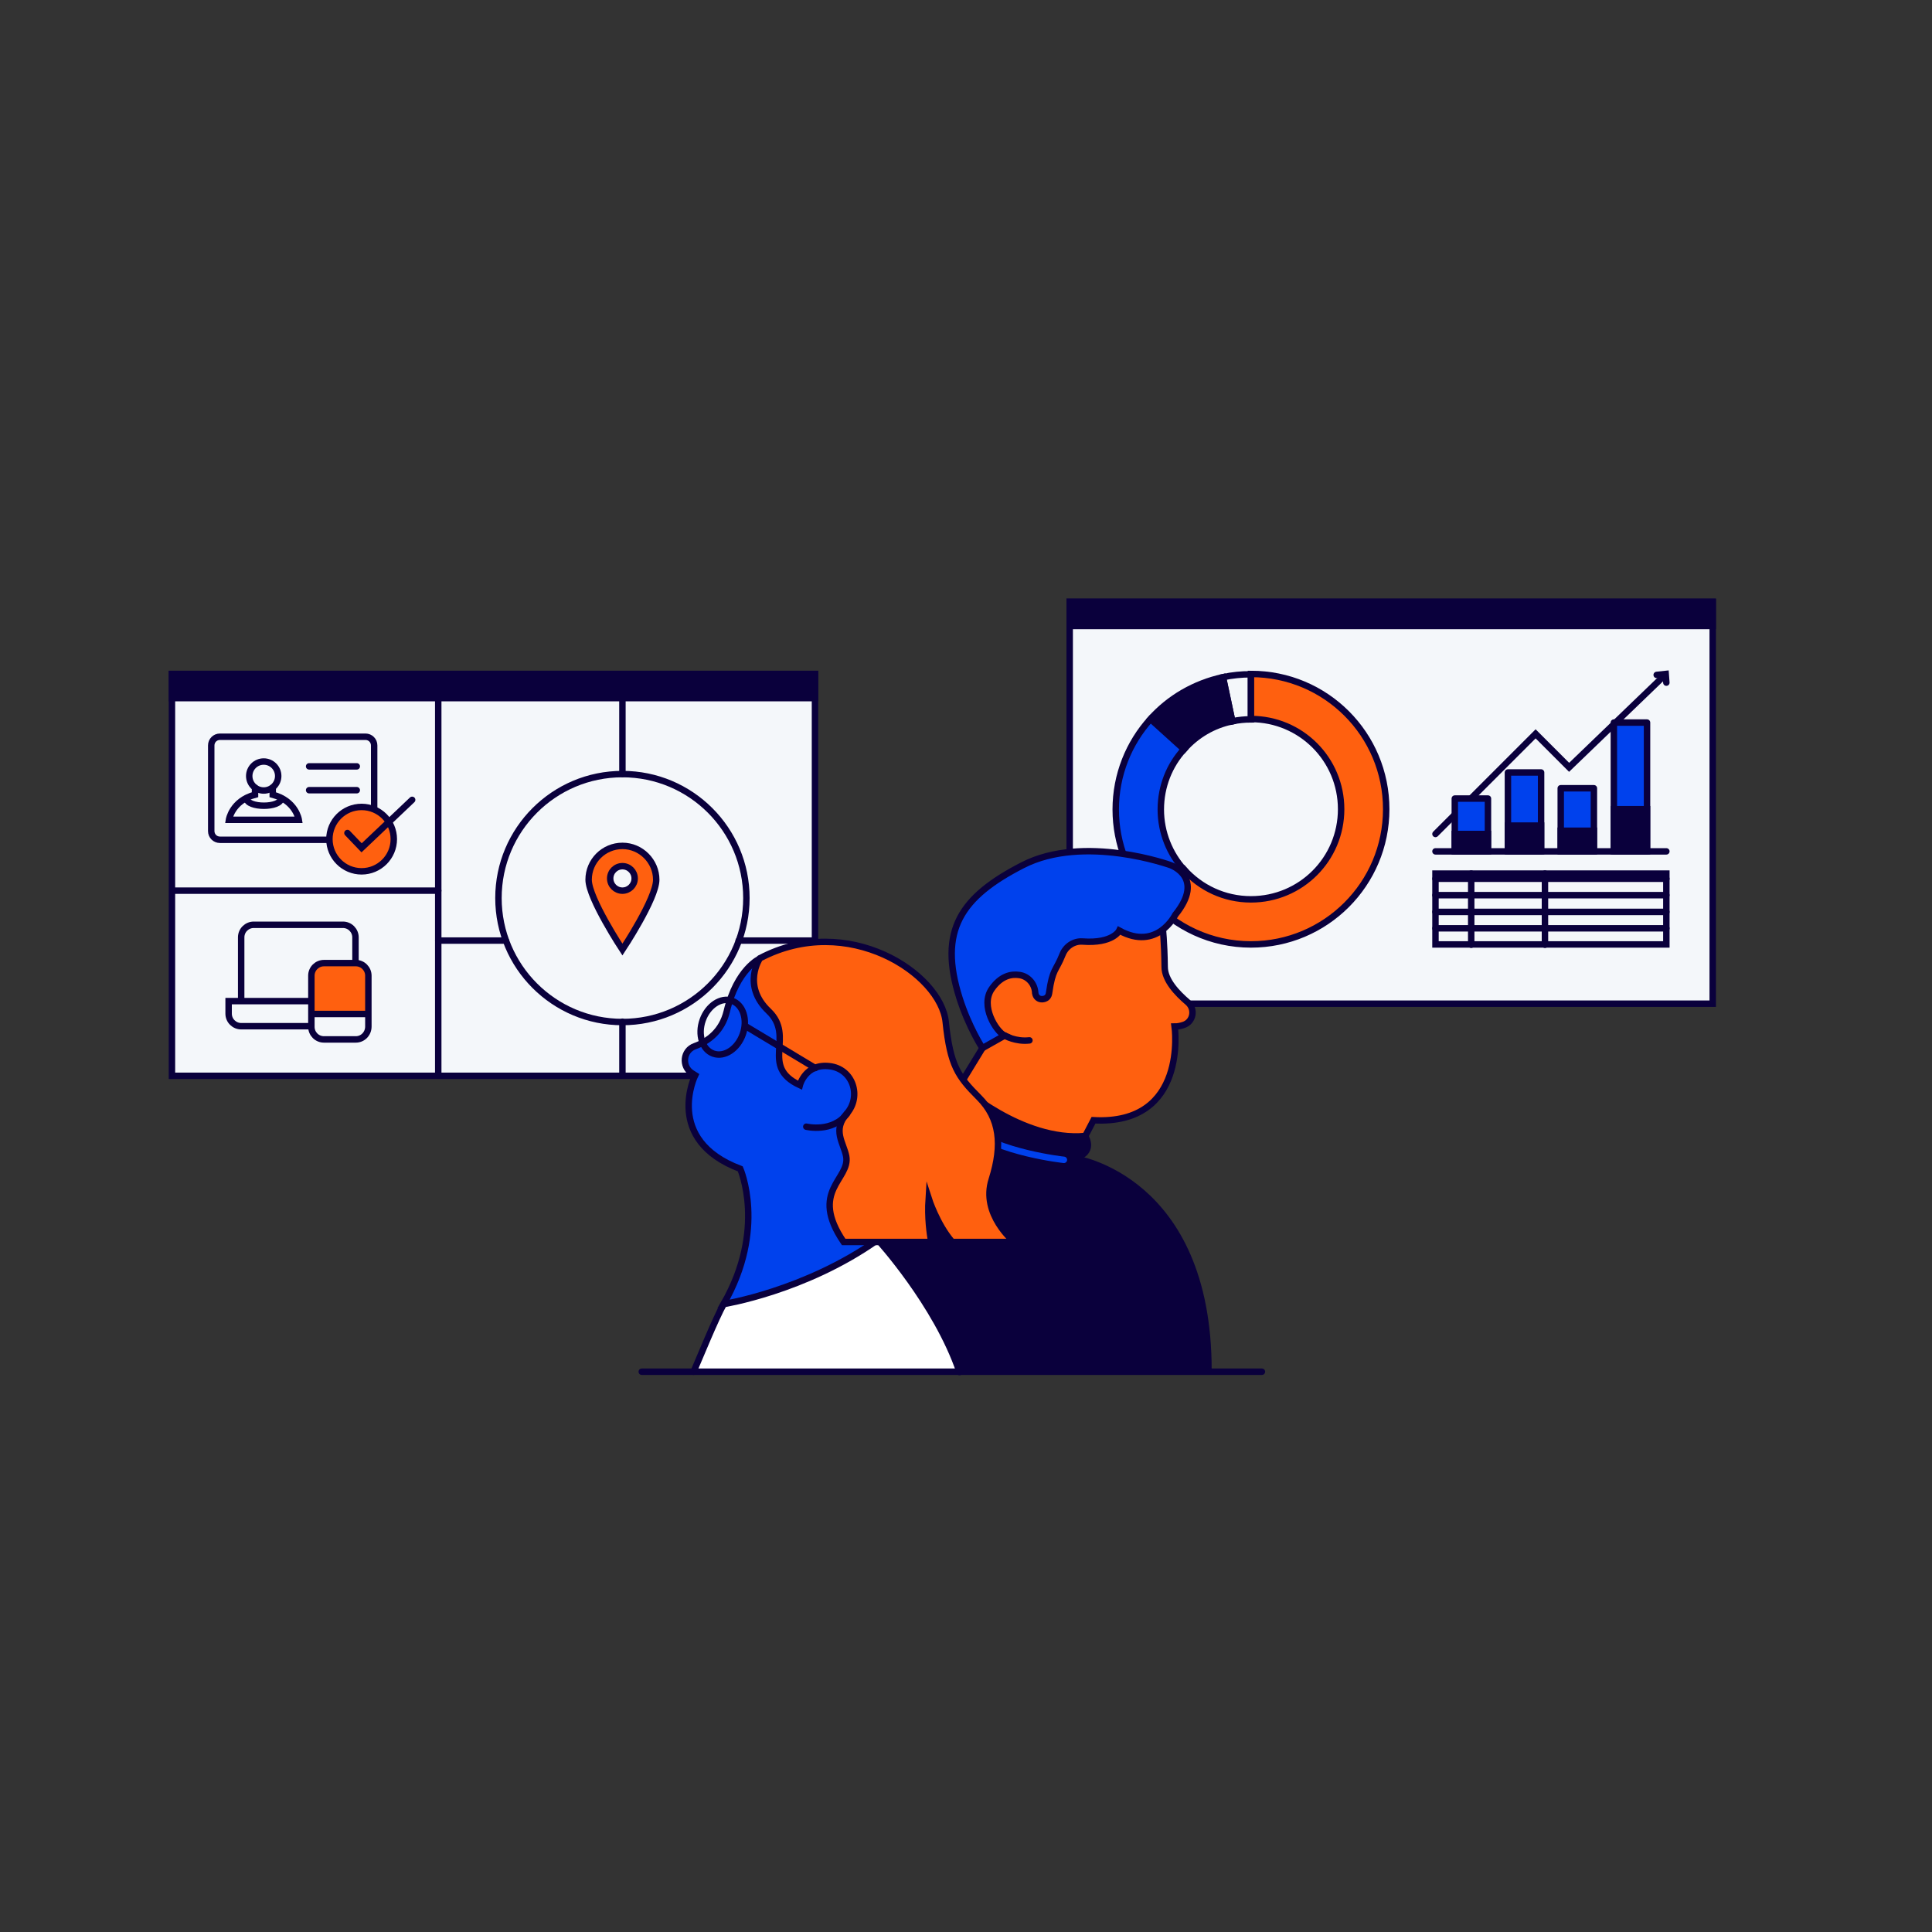 <?xml version="1.0" encoding="UTF-8"?> <svg xmlns="http://www.w3.org/2000/svg" xmlns:xlink="http://www.w3.org/1999/xlink" version="1.1" id="Layer_1" x="0px" y="0px" width="600px" height="600px" viewBox="0 0 600 600" style="enable-background:new 0 0 600 600;" xml:space="preserve"><rect x="0" y="0" width="600" height="600" fill="#333333" stroke="none"/> <style type="text/css"> .st0{fill:#F4F7FA;stroke:#0A003C;stroke-width:2;stroke-linecap:round;stroke-miterlimit:10;} .st1{fill:#0A003C;stroke:#0A003C;stroke-width:2;stroke-linecap:round;stroke-miterlimit:10;} .st2{fill:none;stroke:#0A003C;stroke-width:2;stroke-linecap:round;stroke-miterlimit:10;} .st3{fill:#FF600F;stroke:#0A003C;stroke-width:2;stroke-linecap:round;stroke-miterlimit:10;} .st4{fill:#F4F7FA;} .st5{fill:none;stroke:#0A003C;stroke-width:2;stroke-miterlimit:10;} .st6{fill:#FF600F;} .st7{fill:#0041ED;stroke:#0A003C;stroke-width:2;stroke-linecap:round;stroke-miterlimit:10;} .st8{fill:#0041ED;stroke:#0A003C;stroke-width:2;stroke-linecap:round;stroke-linejoin:round;stroke-miterlimit:10;} .st9{fill:none;stroke:#0041ED;stroke-width:2;stroke-linecap:round;stroke-miterlimit:10;} .st10{fill:#FFFFFF;stroke:#0A003C;stroke-width:2;stroke-linecap:round;stroke-miterlimit:10;} </style> <g> <rect x="53.4" y="209.3" class="st0" width="199.7" height="124.8"></rect> <rect x="53.4" y="209.3" class="st1" width="199.7" height="7.5"></rect> <circle class="st2" cx="193.3" cy="278.9" r="38.5"></circle> <line class="st2" x1="193.3" y1="240.4" x2="193.3" y2="217"></line> <line class="st2" x1="157.1" y1="292.1" x2="136.1" y2="292.1"></line> <line class="st2" x1="253.2" y1="292.1" x2="229.4" y2="292.1"></line> <line class="st2" x1="193.3" y1="317.3" x2="193.3" y2="333.1"></line> <line class="st2" x1="136.1" y1="217" x2="136.1" y2="333.1"></line> <line class="st2" x1="54.3" y1="276.6" x2="136.1" y2="276.6"></line> <path class="st3" d="M193.3,262.7c-5.8,0-10.5,4.7-10.5,10.5s10.5,21.7,10.5,21.7s10.5-15.8,10.5-21.7 C203.8,267.5,199.1,262.7,193.3,262.7z M193.3,276.6c-2.1,0-3.8-1.7-3.8-3.8c0-2.1,1.7-3.8,3.8-3.8s3.8,1.7,3.8,3.8 C197.1,274.9,195.4,276.6,193.3,276.6z"></path> <g> <path class="st4" d="M112,299.4c-0.1-0.1-0.2-0.1-0.4-0.1c-0.4-0.1-0.8-0.2-1.2-0.2l0,0v-7.9c0-2.2-1.8-3.9-3.9-3.9H78.9 c-2.2,0-3.9,1.8-3.9,3.9V311H71v3.9c0,2.2,1.8,3.9,3.9,3.9h21.8l0,0l0,0c0,2.2,1.8,3.9,3.9,3.9h9.9c2.2,0,3.9-1.8,3.9-3.9V303 C114.4,301.4,113.4,300,112,299.4z"></path> <g> <path class="st5" d="M74.9,310.9v-19.8c0-2.2,1.8-3.9,3.9-3.9h27.7c2.2,0,3.9,1.8,3.9,3.9v7.9"></path> <path class="st5" d="M96.5,310.9H71v3.9c0,2.2,1.8,3.9,3.9,3.9h21.8"></path> <path class="st6" d="M114.4,314.9V303c0-2.2-1.8-3.9-3.9-3.9h-9.9c-2.2,0-3.9,1.8-3.9,3.9v11.9H114.4z"></path> <path class="st5" d="M96.7,314.9h17.8"></path> <path class="st5" d="M110.5,322.8h-9.9c-2.2,0-3.9-1.8-3.9-3.9V303c0-2.2,1.8-3.9,3.9-3.9h9.9c2.2,0,3.9,1.8,3.9,3.9v15.8 C114.4,321,112.7,322.8,110.5,322.8z"></path> </g> </g> <g> <path class="st2" d="M113.5,260.8H68.3c-1.5,0-2.7-1.2-2.7-2.7v-26.6c0-1.5,1.2-2.7,2.7-2.7h45.2c1.5,0,2.7,1.2,2.7,2.7V258 C116.2,259.6,115,260.8,113.5,260.8z"></path> <circle class="st3" cx="112.3" cy="260.6" r="10"></circle> <polyline class="st2" points="107.9,258.7 112.3,263.3 128,248.4 "></polyline> <line class="st2" x1="96" y1="238" x2="110.8" y2="238"></line> <line class="st2" x1="96" y1="245.4" x2="110.8" y2="245.4"></line> <circle class="st2" cx="81.9" cy="241" r="4.5"></circle> <path class="st2" d="M84.7,244.6v2.2c7.2,1.9,8.1,7.8,8.1,7.8H71.1c0,0,0.9-5.9,8.1-7.8v-2.2"></path> <path class="st2" d="M76.6,247.9c0,3.1,10.7,3.1,10.7,0"></path> </g> </g> <g> <rect x="332.2" y="186.9" class="st0" width="199.7" height="124.8"></rect> <rect x="332.2" y="186.9" class="st1" width="199.7" height="7.5"></rect> <g> <path class="st0" d="M388.5,223.4v-14c-3,0-5.9,0.3-8.7,0.9l2.9,13.7C384.6,223.6,386.6,223.4,388.5,223.4z"></path> <path class="st1" d="M382.7,224l-2.9-13.7c-8.8,1.9-16.7,6.5-22.5,13l10.4,9.4C371.6,228.3,376.8,225.2,382.7,224z"></path> <path class="st3" d="M388.5,209.3v14c15.5,0,28,12.5,28,28c0,15.5-12.5,28-28,28c-8.3,0-15.7-3.6-20.8-9.3l-10.4,9.4 c7.7,8.5,18.8,13.9,31.2,13.9c23.2,0,42-18.8,42-42S411.8,209.3,388.5,209.3z"></path> <path class="st7" d="M360.5,251.4c0-7.2,2.7-13.8,7.2-18.7l-10.4-9.4c-6.7,7.4-10.8,17.3-10.8,28.1c0,10.8,4.1,20.7,10.8,28.1 l10.4-9.4C363.3,265.2,360.5,258.6,360.5,251.4z"></path> </g> <g> <g> <line class="st2" x1="445.8" y1="264.4" x2="517.5" y2="264.4"></line> </g> <polyline class="st2" points="445.8,259 476.9,227.9 487.3,238.3 517.1,209.6 "></polyline> <polyline class="st2" points="514.5,209.6 517.3,209.3 517.5,212 "></polyline> <rect x="451.8" y="248" class="st8" width="10.3" height="16.4"></rect> <rect x="468.3" y="239.9" class="st8" width="10.3" height="24.5"></rect> <rect x="484.7" y="244.8" class="st8" width="10.3" height="19.6"></rect> <rect x="501.2" y="224.4" class="st8" width="10.3" height="40"></rect> <rect x="451.8" y="259" class="st1" width="10.3" height="5.4"></rect> <rect x="468.3" y="256.4" class="st1" width="10.3" height="8"></rect> <rect x="484.7" y="258" class="st1" width="10.3" height="6.4"></rect> <rect x="501.2" y="251.3" class="st1" width="10.3" height="13.1"></rect> </g> <rect x="445.8" y="271.3" class="st2" width="71.7" height="22"></rect> <line class="st2" x1="456.9" y1="271.3" x2="456.9" y2="293.4"></line> <line class="st2" x1="479.8" y1="271.3" x2="479.8" y2="293.4"></line> <line class="st2" x1="445.8" y1="272.9" x2="517.5" y2="272.9"></line> <line class="st2" x1="445.8" y1="278" x2="517.5" y2="278"></line> <line class="st2" x1="445.8" y1="283.2" x2="517.5" y2="283.2"></line> <line class="st2" x1="445.8" y1="288.3" x2="517.5" y2="288.3"></line> </g> <g> <path class="st1" d="M268.2,425.9c-28.9-58,25.9-82.4,25.9-82.4l39.8,16.3c0,0,41.4,6,41.4,65.8L268.2,425.9z"></path> <path class="st3" d="M361.1,288.2c0,0,0.5,4.1,0.6,12.1c0,4.1,3.9,8.2,7.2,11c2.4,2.1,1.7,6-1.3,7c-0.9,0.3-1.8,0.5-2.8,0.5 c0,0,4.3,30.7-25.2,29.1l-6.2,11.9c0,0-26.2,1.8-39.3-16.3l11-18l1.5-6.4l-3.3-14.1l14-18.5l18.4-3.8l22.8,1.1L361.1,288.2z"></path> <path class="st7" d="M365,284.1c9.4-11.6-1.4-15.4-1.4-15.4s-26.9-9.8-46,0S291.3,288.9,298,310c2.9,9.1,7.1,15.5,7.1,15.5l6.9-3.9 c-2.6-1.2-7.7-9.2-4-14.5c2.8-4,6-4.7,8.6-4.3c2.8,0.4,4.9,2.9,4.9,5.8v-0.4c0,1.1,0.8,2,1.8,2.1c0,0,2.2,0.3,2.5-1.9 c1.1-7.7,2.1-6.7,4.2-12c1-2.5,3.5-4.2,6.2-4c9.5,0.7,11.4-3.4,11.4-3.4C359.4,295.5,365,284.1,365,284.1z"></path> <path class="st3" d="M312,321.6c0,0,3.4,2,7.7,1.5"></path> </g> <path class="st1" d="M337,352.8c0,0,3.5,5.3-3.6,6.9c0,0-29,3.4-39.3-16.3c0,0-1-5.7,3.9-6.4C298,337.1,317.4,354.6,337,352.8z"></path> <path class="st9" d="M330.4,360.2c0,0-20.5-2.2-29.9-10"></path> <g> <g> <g> <path class="st10" d="M215.4,426c1.5-3.4,6.8-16.5,9.4-21.1c0,0,11.3-2.8,24.8-10.6c11.8-6.8,23-9.3,23-9.3s18.2,19.9,25.4,41.1"></path> </g> <path class="st7" d="M236,297.7c0,0-7.2,3.2-10.3,16.4c-1.5,6.2-5.8,9.3-9.9,10.8c-3.7,1.3-4.2,6.3-0.9,8.4c0.3,0.2,0.7,0.4,1,0.6 c0,0-9.9,20.1,14,29.1c0,0,8.2,18.7-5.2,42c0,0,25.3-4,47.8-19.9v-41.1l-20.2-43L236,297.7z"></path> <path class="st3" d="M288.4,372.2c0,0,2.6,8.1,7.3,13.5H315c0,0-10.5-8.6-7-19.4c3.4-10.8,2.5-19-4-25.5s-8.9-9.9-10.3-23.4 c-1.5-15-30.4-34.2-57.7-19.8c0,0-5.7,8.4,2.7,16.4c8.4,8-2.9,17.1,9.7,23c0,0,1.7-6.7,9.1-5.9c7.5,0.8,10.1,9.5,5.5,14.7 s-1,9.1-0.2,13.3c1.3,7.2-11.6,10.7-0.8,26.6h27.2C288.8,383.3,288,378.3,288.4,372.2z"></path> <path class="st2" d="M250.4,349.9c0,0,8.2,2,12.7-4.1"></path> </g> <ellipse transform="matrix(0.333 -0.943 0.943 0.333 -151.001 424.425)" class="st2" cx="224.4" cy="318.9" rx="8.7" ry="6.6"></ellipse> <line class="st2" x1="231.9" y1="318.9" x2="253.2" y2="331.7"></line> </g> <line class="st7" x1="199.3" y1="426" x2="391.9" y2="426"></line> </svg> 